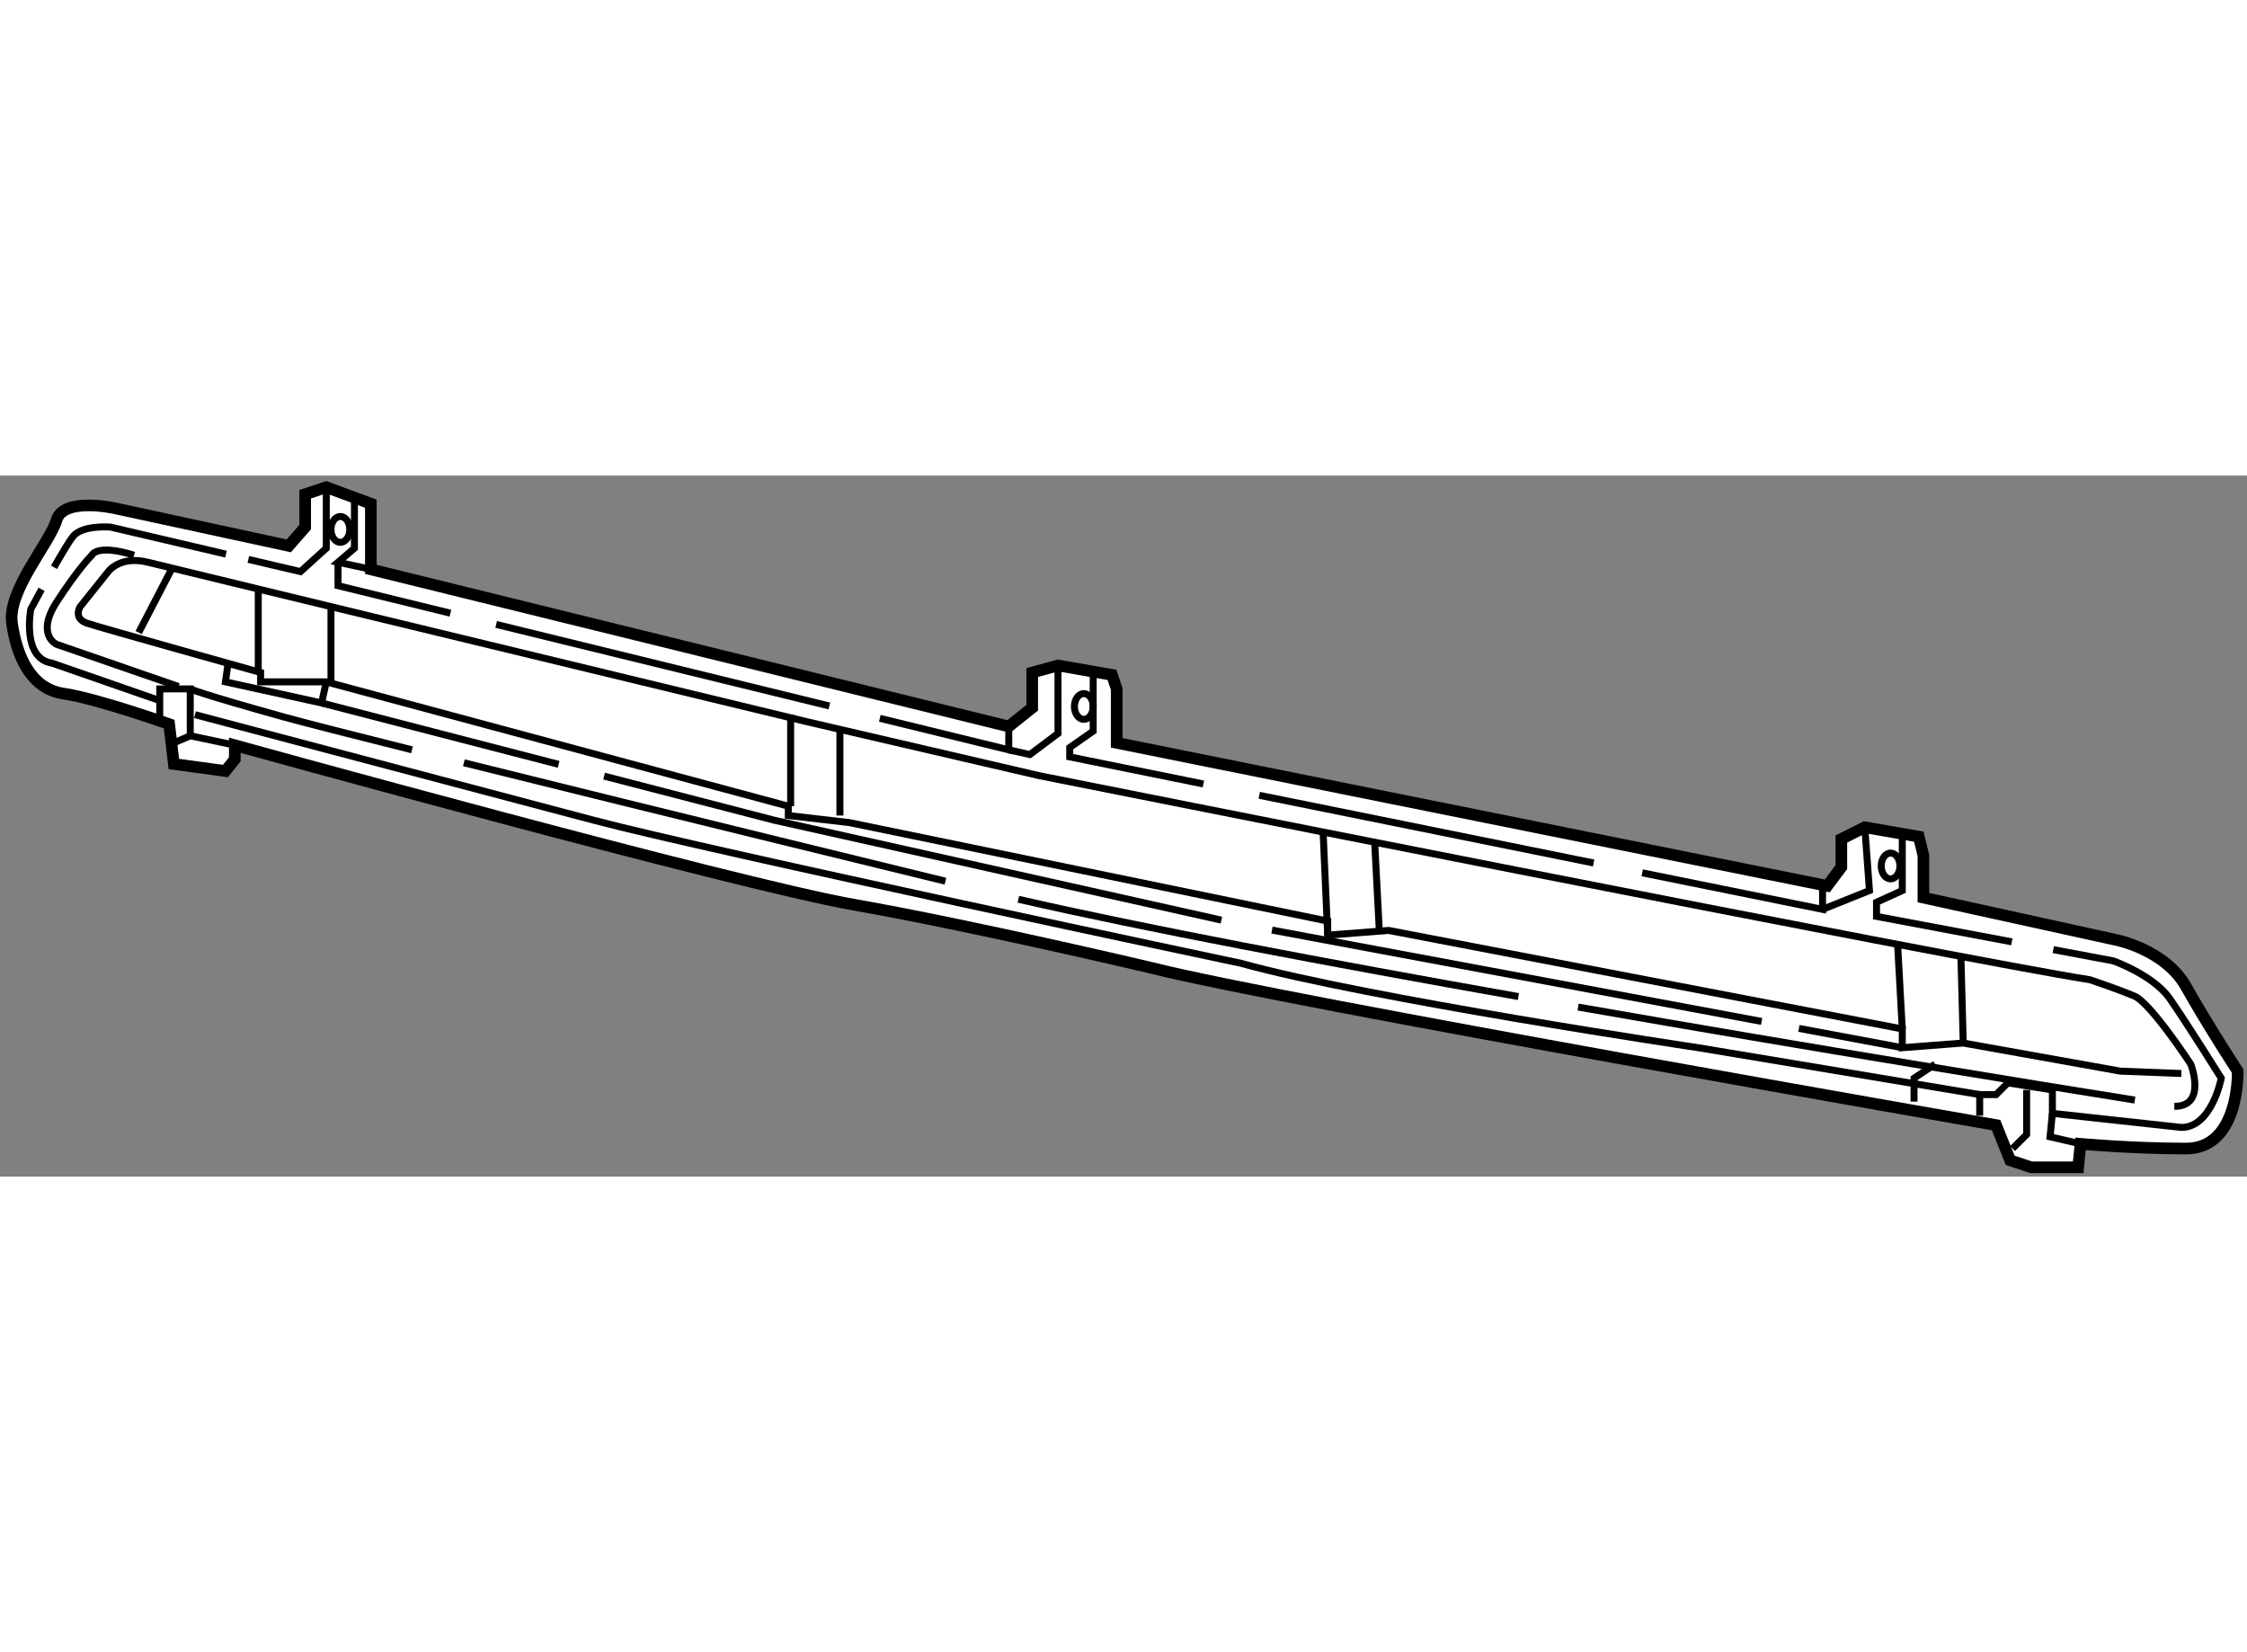 <?xml version="1.0" encoding="utf-8"?>
<!-- Generator: Adobe Illustrator 15.1.0, SVG Export Plug-In . SVG Version: 6.00 Build 0)  -->
<!DOCTYPE svg PUBLIC "-//W3C//DTD SVG 1.1//EN" "http://www.w3.org/Graphics/SVG/1.1/DTD/svg11.dtd">
<svg version="1.1" xmlns="http://www.w3.org/2000/svg" xmlns:xlink="http://www.w3.org/1999/xlink" x="0px" y="0px" width="244.8px"
	 height="180px" viewBox="19.871 143.53 96.61 30.141" enable-background="new 0 0 244.8 180" xml:space="preserve">
	
<rect x="19.871" y="143.53" width="96.61" height="30.141" fill="#808080" stroke="none"/>
	
<g><path fill="#FFFFFF" stroke="#000000" stroke-width="0.5" d="M69.394,164.699c5.546,1.411,36.299,6.757,36.299,6.757l0.605,1.513			l0.907,0.302h2.017l0.102-1.009c0,0,2.219,0.202,4.537,0.202s2.22-3.328,2.22-3.328s-1.313-2.016-2.22-3.63			c-0.908-1.612-3.024-2.016-3.024-2.016l-8.269-1.815v-1.815l-0.2-0.806l-2.32-0.404l-1.008,0.505v1.21l-0.605,0.807l-30.552-6.151			v-2.318l-0.203-0.605l-2.319-0.404l-1.109,0.304v1.512l-1.009,0.807l-27.427-6.755v-2.824L33.9,144.03l-0.908,0.302v1.413			l-0.706,0.806l-7.462-1.614c0,0-2.218-0.502-2.521,0.505c-0.302,1.008-2.118,3.024-1.916,4.437			c0.202,1.412,0.808,2.822,2.219,3.025c1.411,0.202,4.538,1.312,4.538,1.312l0.202,1.714l2.218,0.302l0.403-0.503v-0.605			c0,0,21.478,5.948,26.62,6.856C61.73,162.884,69.394,164.699,69.394,164.699z"></path><path fill="none" stroke="#000000" stroke-width="0.3" d="M101.559,160.314c0,0.308-0.181,0.556-0.404,0.556			c-0.221,0-0.401-0.248-0.401-0.556c0-0.307,0.181-0.555,0.401-0.555C101.379,159.759,101.559,160.007,101.559,160.314z"></path><path fill="none" stroke="#000000" stroke-width="0.3" d="M66.873,153.456c0,0.307-0.181,0.555-0.403,0.555			c-0.223,0-0.404-0.248-0.404-0.555c0-0.306,0.181-0.554,0.404-0.554C66.692,152.903,66.873,153.151,66.873,153.456z"></path><path fill="none" stroke="#000000" stroke-width="0.3" d="M34.909,145.844c0,0.308-0.181,0.556-0.404,0.556			c-0.223,0-0.404-0.248-0.404-0.556c0-0.307,0.181-0.555,0.404-0.555C34.728,145.289,34.909,145.537,34.909,145.844z"></path><path fill="none" stroke="#000000" stroke-width="0.3" d="M21.659,148.421c-0.268,0.484-0.464,0.851-0.464,0.851			s-0.404,2.118,0.907,2.32l4.638,1.612v0.908v-1.411h1.311v2.016l-0.705,0.303"></path><path fill="none" stroke="#000000" stroke-width="0.3" d="M29.586,146.907l-4.963-1.163c0,0-1.21-0.102-1.613,0.402			c-0.163,0.203-0.487,0.748-0.818,1.327"></path><polyline fill="none" stroke="#000000" stroke-width="0.3" points="33.9,144.03 33.9,146.652 32.79,147.659 30.548,147.133 		"></polyline><polyline fill="none" stroke="#000000" stroke-width="0.3" points="35.816,147.559 34.404,147.256 35.11,146.652 35.11,144.433 					"></polyline><polyline fill="none" stroke="#000000" stroke-width="0.3" points="57.699,153.966 63.243,155.322 63.243,154.314 		"></polyline><line fill="none" stroke="#000000" stroke-width="0.3" x1="41.204" y1="149.929" x2="55.529" y2="153.436"></line><polyline fill="none" stroke="#000000" stroke-width="0.3" points="34.404,147.256 34.404,148.264 39.237,149.447 		"></polyline><line fill="none" stroke="#000000" stroke-width="0.3" x1="30.975" y1="148.365" x2="30.975" y2="151.995"></line><line fill="none" stroke="#000000" stroke-width="0.3" x1="34.101" y1="149.172" x2="34.101" y2="152.399"></line><line fill="none" stroke="#000000" stroke-width="0.3" x1="27.245" y1="147.559" x2="25.833" y2="150.281"></line><line fill="none" stroke="#000000" stroke-width="0.3" x1="53.865" y1="153.809" x2="53.865" y2="157.742"></line><line fill="none" stroke="#000000" stroke-width="0.3" x1="55.983" y1="154.415" x2="55.983" y2="158.146"></line><polyline fill="none" stroke="#000000" stroke-width="0.3" points="63.243,155.322 64.15,155.524 65.36,154.617 65.36,151.692 					"></polyline><polyline fill="none" stroke="#000000" stroke-width="0.3" points="90.479,160.609 98.232,162.18 98.232,161.171 		"></polyline><line fill="none" stroke="#000000" stroke-width="0.3" x1="74.013" y1="157.276" x2="88.391" y2="160.187"></line><polyline fill="none" stroke="#000000" stroke-width="0.3" points="66.873,151.995 66.873,154.516 65.864,155.222 65.864,155.624 			71.611,156.79 		"></polyline><path fill="none" stroke="#000000" stroke-width="0.3" d="M108.151,163.911l2.584,0.485c0,0,1.715,0.607,2.419,1.614			c0.707,1.008,2.22,3.428,2.22,3.428s-0.401,2.118-1.715,2.118l-5.545-0.605v-1.008l-1.916-0.303l-0.505,0.504h-0.705v0.908"></path><polyline fill="none" stroke="#000000" stroke-width="0.3" points="101.66,158.852 101.66,161.371 100.552,161.876 			100.552,162.482 106.37,163.577 		"></polyline><polyline fill="none" stroke="#000000" stroke-width="0.3" points="102.165,170.447 102.165,169.439 103.072,168.834 		"></polyline><path fill="none" stroke="#000000" stroke-width="0.3" d="M37.584,155.321c-2.609-0.653-4.643-1.172-5.499-1.409			c-3.63-1.009-4.034-1.21-4.034-1.21"></path><path fill="none" stroke="#000000" stroke-width="0.3" d="M60.52,160.969c0,0-12.167-2.966-20.705-5.091"></path><path fill="none" stroke="#000000" stroke-width="0.3" d="M85.155,165.93c-8.084-1.433-16.147-2.951-21.499-4.185"></path><path fill="none" stroke="#000000" stroke-width="0.3" d="M111.659,170.38c-3.846-0.614-13.677-2.204-23.938-3.999"></path><path fill="none" stroke="#000000" stroke-width="0.3" d="M113.659,169.238l-2.621-0.102l-6.757-1.209l-2.621,0.201v-0.807			l-22.082-4.235l-2.622,0.203v-0.605l-20.57-4.235l-2.622-0.303v-0.403L33.9,152.399h-2.824v-0.403c0,0-6.856-1.916-7.461-2.118			c-0.605-0.202-0.302-0.705-0.302-0.705l1.21-1.513c0,0,0.504-0.706,1.714-0.403c1.21,0.303,28.334,6.857,28.334,6.857l9.983,2.319			c0,0,39.93,7.965,45.174,8.773c0,0,1.21,0.403,1.915,0.705c0.706,0.303,2.421,2.925,2.421,2.925s0.707,1.814-0.707,1.814"></path><polyline fill="none" stroke="#000000" stroke-width="0.3" points="98.232,162.18 100.249,161.371 100.047,158.65 		"></polyline><line fill="none" stroke="#000000" stroke-width="0.3" x1="101.459" y1="163.692" x2="101.66" y2="167.322"></line><line fill="none" stroke="#000000" stroke-width="0.3" x1="104.281" y1="167.927" x2="104.18" y2="164.196"></line><line fill="none" stroke="#000000" stroke-width="0.3" x1="76.754" y1="158.752" x2="76.955" y2="163.289"></line><line fill="none" stroke="#000000" stroke-width="0.3" x1="78.973" y1="159.254" x2="79.174" y2="163.086"></line><polyline fill="none" stroke="#000000" stroke-width="0.3" points="107.006,169.944 107.006,171.86 106.4,172.464 		"></polyline><polyline fill="none" stroke="#000000" stroke-width="0.3" points="108.114,170.951 108.014,171.959 109.324,172.262 		"></polyline><path fill="none" stroke="#000000" stroke-width="0.3" d="M104.988,170.145l-12.101-2.017c0,0-14.217-2.117-19.662-3.629			c0,0-22.889-4.842-27.83-6.152c-4.941-1.311-17.142-4.538-17.142-4.538"></path><line fill="none" stroke="#000000" stroke-width="0.3" x1="29.968" y1="155.121" x2="28.052" y2="154.717"></line><path fill="none" stroke="#000000" stroke-width="0.3" d="M27.548,152.6l-5.244-1.815c0,0-0.907-0.404,0-1.814			c0.908-1.411,1.513-2.017,1.513-2.017s0.201-0.503,1.815,0"></path><polyline fill="none" stroke="#000000" stroke-width="0.3" points="29.665,151.692 29.564,152.399 33.698,153.307 33.9,152.399 					"></polyline><line fill="none" stroke="#000000" stroke-width="0.3" x1="97.216" y1="167.298" x2="101.66" y2="168.128"></line><line fill="none" stroke="#000000" stroke-width="0.3" x1="74.56" y1="163.071" x2="95.613" y2="166.999"></line><polyline fill="none" stroke="#000000" stroke-width="0.3" points="45.844,156.451 53.159,158.347 72.385,162.643 		"></polyline><line fill="none" stroke="#000000" stroke-width="0.3" x1="33.698" y1="153.307" x2="43.889" y2="155.946"></line></g>


</svg>